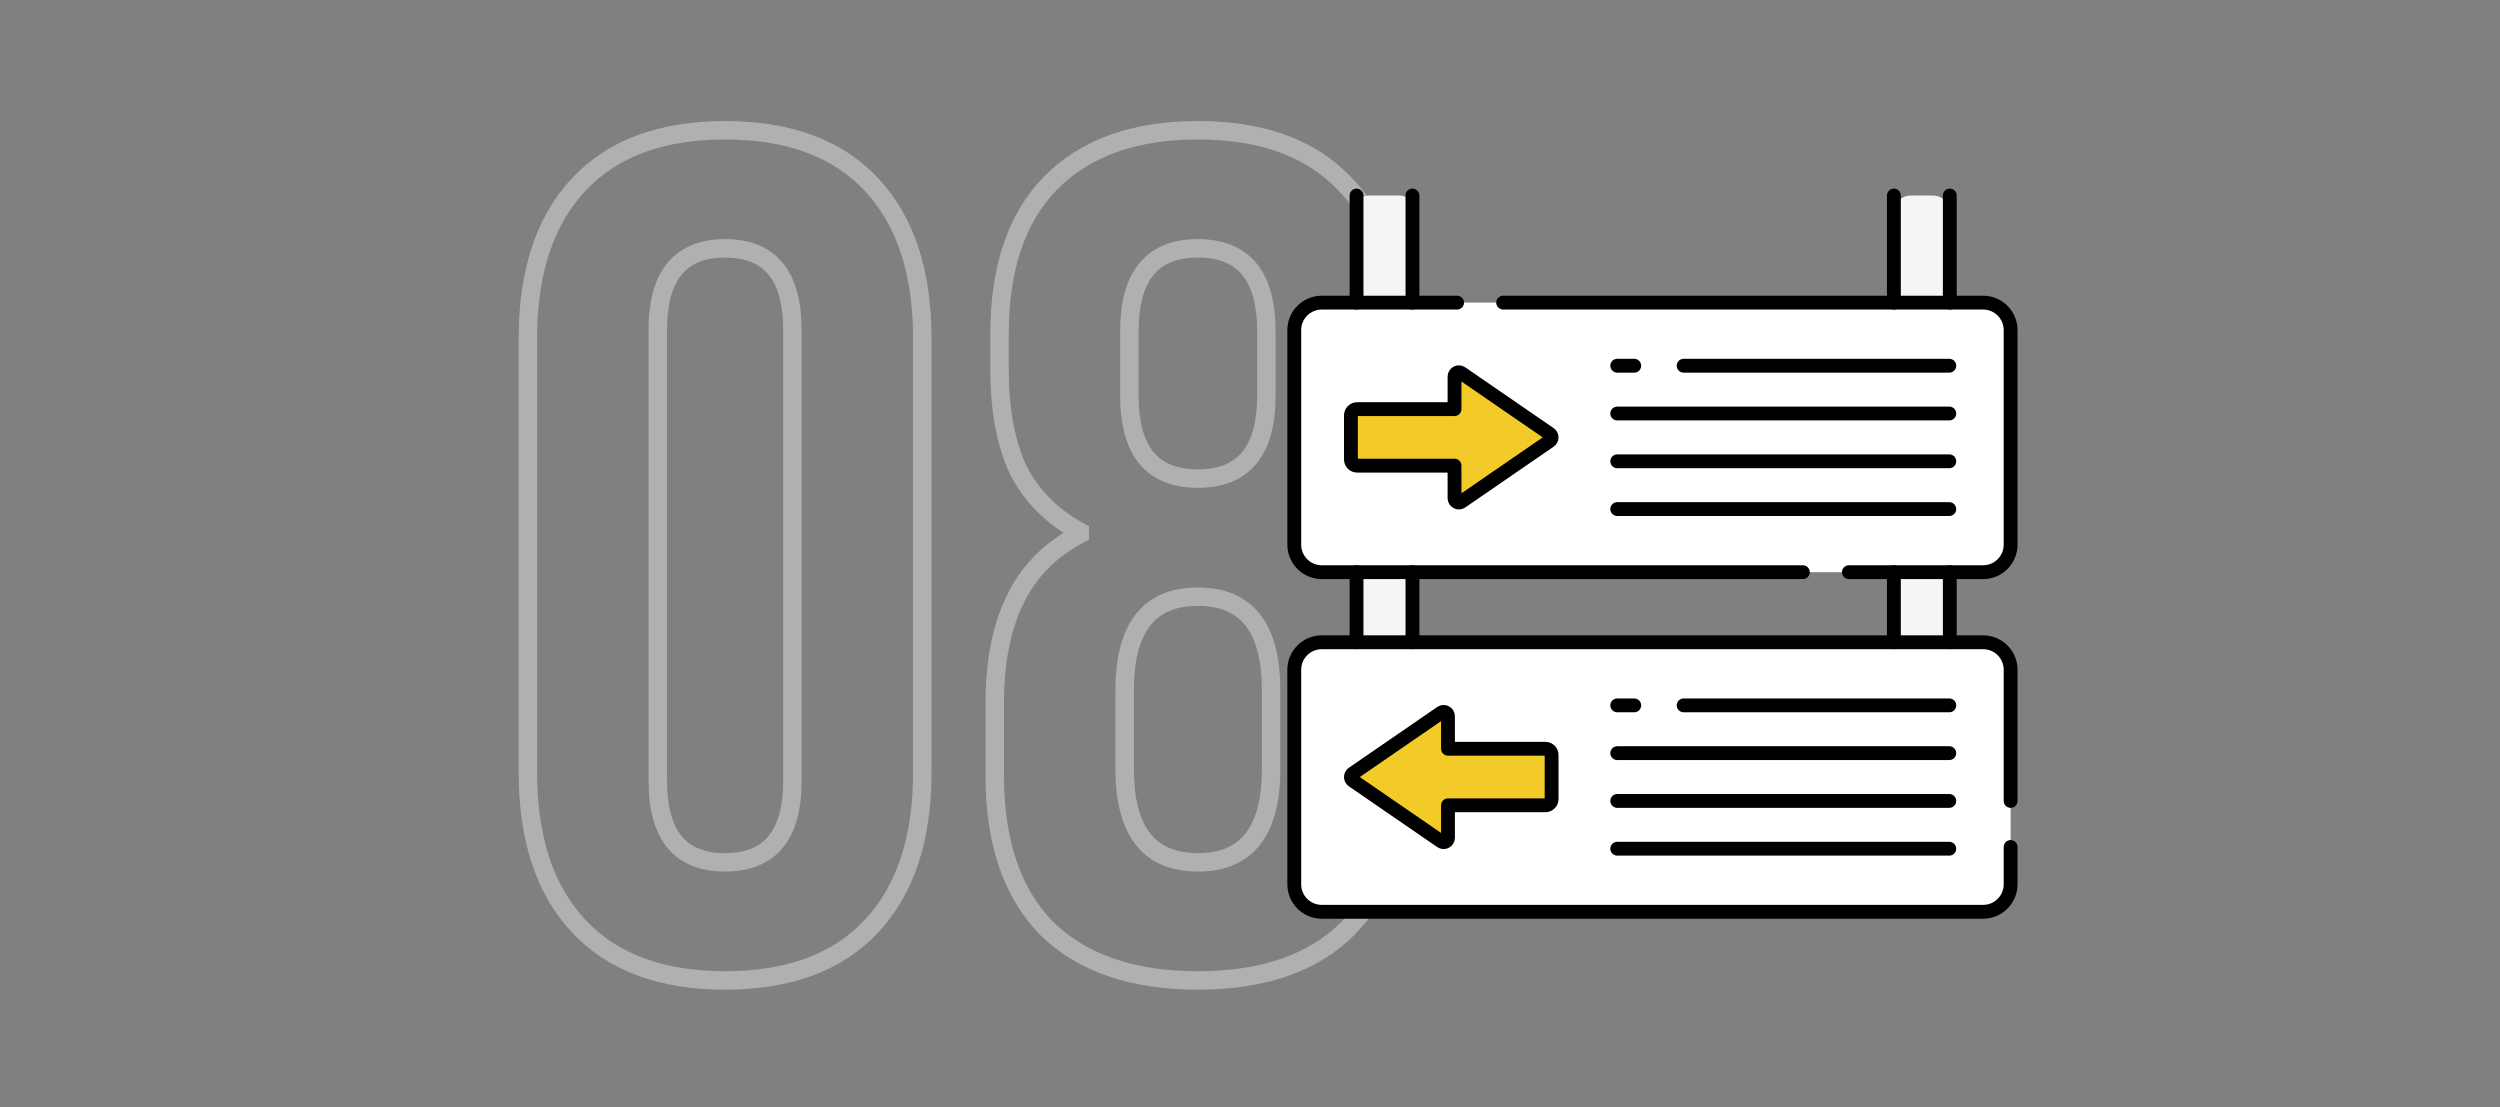<svg width="271" height="120" viewBox="0 0 271 120" fill="none" xmlns="http://www.w3.org/2000/svg">
<rect x="0" y="0" width="271" height="120" fill="#808080" stroke="none"/>
<path d="M62.728 100.392L63.459 99.709L62.728 100.392ZM62.728 20.008L63.459 20.691L62.728 20.008ZM94.472 20.008L93.742 20.691L94.472 20.008ZM94.472 100.392L93.742 99.709L94.472 100.392ZM78.6 105.28C71.881 105.28 66.888 103.378 63.459 99.709L61.998 101.075C65.906 105.257 71.495 107.28 78.6 107.28V105.28ZM63.459 99.709C60.014 96.024 58.224 90.753 58.224 83.752H56.224C56.224 91.087 58.104 96.909 61.998 101.075L63.459 99.709ZM58.224 83.752V36.648H56.224V83.752H58.224ZM58.224 36.648C58.224 29.647 60.014 24.376 63.459 20.691L61.998 19.325C58.104 23.491 56.224 29.313 56.224 36.648H58.224ZM63.459 20.691C66.888 17.022 71.881 15.12 78.6 15.12V13.12C71.495 13.12 65.906 15.143 61.998 19.325L63.459 20.691ZM78.6 15.12C85.319 15.12 90.312 17.022 93.742 20.691L95.203 19.325C91.294 15.143 85.705 13.12 78.6 13.12V15.12ZM93.742 20.691C97.186 24.376 98.976 29.647 98.976 36.648H100.976C100.976 29.313 99.096 23.491 95.203 19.325L93.742 20.691ZM98.976 36.648V83.752H100.976V36.648H98.976ZM98.976 83.752C98.976 90.753 97.186 96.024 93.742 99.709L95.203 101.075C99.096 96.909 100.976 91.087 100.976 83.752H98.976ZM93.742 99.709C90.312 103.378 85.319 105.28 78.6 105.28V107.28C85.705 107.28 91.294 105.257 95.203 101.075L93.742 99.709ZM78.6 94.48C81.242 94.48 83.387 93.671 84.843 91.909C86.269 90.183 86.896 87.705 86.896 84.648H84.896C84.896 87.479 84.307 89.417 83.301 90.635C82.325 91.817 80.822 92.48 78.6 92.48V94.48ZM86.896 84.648V35.752H84.896V84.648H86.896ZM86.896 35.752C86.896 32.695 86.269 30.217 84.843 28.491C83.387 26.729 81.242 25.92 78.6 25.92V27.92C80.822 27.92 82.325 28.583 83.301 29.765C84.307 30.983 84.896 32.921 84.896 35.752H86.896ZM78.6 25.92C75.958 25.92 73.813 26.729 72.357 28.491C70.931 30.217 70.304 32.695 70.304 35.752H72.304C72.304 32.921 72.893 30.983 73.899 29.765C74.875 28.583 76.378 27.92 78.6 27.92V25.92ZM70.304 35.752V84.648H72.304V35.752H70.304ZM70.304 84.648C70.304 87.705 70.931 90.183 72.357 91.909C73.813 93.671 75.958 94.48 78.6 94.48V92.48C76.378 92.48 74.875 91.817 73.899 90.635C72.893 89.417 72.304 87.479 72.304 84.648H70.304ZM113.466 100.648L112.751 101.347L112.759 101.355L112.767 101.363L113.466 100.648ZM110.01 65.064L110.91 65.501L110.914 65.491L110.01 65.064ZM117.05 57.896L117.516 58.781L118.05 58.5V57.896H117.05ZM117.05 57.64H118.05V57.045L117.527 56.761L117.05 57.64ZM110.394 50.984L109.489 51.41L109.497 51.426L109.505 51.442L110.394 50.984ZM113.85 19.88L113.135 19.181L113.135 19.181L113.85 19.88ZM145.722 19.88L144.999 20.571L145.007 20.579L145.015 20.587L145.722 19.88ZM142.65 57.64L142.162 56.767L141.65 57.053V57.64H142.65ZM142.65 57.896H141.65V58.5L142.184 58.781L142.65 57.896ZM149.69 65.064L148.786 65.491L148.79 65.501L149.69 65.064ZM146.106 100.648L146.813 101.355L146.106 100.648ZM129.85 105.28C122.943 105.28 117.765 103.453 114.165 99.933L112.767 101.363C116.847 105.353 122.592 107.28 129.85 107.28V105.28ZM114.181 99.949C110.664 96.352 108.834 91.133 108.834 84.136H106.834C106.834 91.475 108.759 97.264 112.751 101.347L114.181 99.949ZM108.834 84.136V76.2H106.834V84.136H108.834ZM108.834 76.2C108.834 71.865 109.543 68.314 110.91 65.501L109.11 64.627C107.575 67.788 106.834 71.66 106.834 76.2H108.834ZM110.914 65.491C112.265 62.631 114.449 60.395 117.516 58.781L116.584 57.011C113.166 58.81 110.656 61.353 109.106 64.637L110.914 65.491ZM118.05 57.896V57.64H116.05V57.896H118.05ZM117.527 56.761C114.703 55.228 112.635 53.15 111.283 50.526L109.505 51.442C111.054 54.45 113.423 56.809 116.573 58.519L117.527 56.761ZM111.299 50.558C110.015 47.831 109.346 44.319 109.346 39.976H107.346C107.346 44.507 108.042 48.334 109.489 51.41L111.299 50.558ZM109.346 39.976V36.264H107.346V39.976H109.346ZM109.346 36.264C109.346 29.26 111.137 24.087 114.565 20.579L113.135 19.181C109.225 23.182 107.346 28.932 107.346 36.264H109.346ZM114.565 20.579C118.082 16.983 123.126 15.12 129.85 15.12V13.12C122.75 13.12 117.128 15.097 113.135 19.181L114.565 20.579ZM129.85 15.12C136.575 15.12 141.571 16.983 144.999 20.571L146.445 19.189C142.535 15.097 136.949 13.12 129.85 13.12V15.12ZM145.015 20.587C148.524 24.096 150.354 29.266 150.354 36.264H152.354C152.354 28.926 150.429 23.173 146.429 19.173L145.015 20.587ZM150.354 36.264V39.976H152.354V36.264H150.354ZM150.354 39.976C150.354 48.266 147.557 53.752 142.162 56.767L143.138 58.513C149.349 55.042 152.354 48.752 152.354 39.976H150.354ZM141.65 57.64V57.896H143.65V57.64H141.65ZM142.184 58.781C145.251 60.395 147.435 62.631 148.786 65.491L150.594 64.637C149.044 61.353 146.534 58.81 143.116 57.011L142.184 58.781ZM148.79 65.501C150.157 68.314 150.866 71.865 150.866 76.2H152.866C152.866 71.66 152.125 67.788 150.59 64.627L148.79 65.501ZM150.866 76.2V84.136H152.866V76.2H150.866ZM150.866 84.136C150.866 91.127 148.997 96.343 145.399 99.941L146.813 101.355C150.895 97.273 152.866 91.481 152.866 84.136H150.866ZM145.399 99.941C141.888 103.452 136.759 105.28 129.85 105.28V107.28C137.106 107.28 142.815 105.353 146.813 101.355L145.399 99.941ZM129.85 52.88C132.533 52.88 134.71 52.061 136.188 50.278C137.636 48.531 138.274 46.02 138.274 42.92H136.274C136.274 45.794 135.675 47.763 134.648 49.002C133.651 50.205 132.116 50.88 129.85 50.88V52.88ZM138.274 42.92V35.88H136.274V42.92H138.274ZM138.274 35.88C138.274 32.78 137.636 30.269 136.188 28.522C134.71 26.739 132.533 25.92 129.85 25.92V27.92C132.116 27.92 133.651 28.595 134.648 29.798C135.675 31.037 136.274 33.007 136.274 35.88H138.274ZM129.85 25.92C127.167 25.92 124.99 26.739 123.512 28.522C122.064 30.269 121.426 32.78 121.426 35.88H123.426C123.426 33.007 124.025 31.037 125.052 29.798C126.049 28.595 127.584 27.92 129.85 27.92V25.92ZM121.426 35.88V42.92H123.426V35.88H121.426ZM121.426 42.92C121.426 46.02 122.064 48.531 123.512 50.278C124.99 52.061 127.167 52.88 129.85 52.88V50.88C127.584 50.88 126.049 50.205 125.052 49.002C124.025 47.763 123.426 45.794 123.426 42.92H121.426ZM129.85 94.48C132.723 94.48 135.032 93.553 136.589 91.569C138.109 89.632 138.786 86.842 138.786 83.368H136.786C136.786 86.635 136.14 88.901 135.015 90.335C133.926 91.722 132.268 92.48 129.85 92.48V94.48ZM138.786 83.368V74.792H136.786V83.368H138.786ZM138.786 74.792C138.786 71.318 138.109 68.528 136.589 66.591C135.032 64.607 132.723 63.68 129.85 63.68V65.68C132.268 65.68 133.926 66.438 135.015 67.825C136.14 69.259 136.786 71.525 136.786 74.792H138.786ZM129.85 63.68C126.977 63.68 124.668 64.607 123.111 66.591C121.591 68.528 120.914 71.318 120.914 74.792H122.914C122.914 71.525 123.56 69.259 124.685 67.825C125.773 66.438 127.432 65.68 129.85 65.68V63.68ZM120.914 74.792V83.368H122.914V74.792H120.914ZM120.914 83.368C120.914 86.842 121.591 89.632 123.111 91.569C124.668 93.553 126.977 94.48 129.85 94.48V92.48C127.432 92.48 125.773 91.722 124.685 90.335C123.56 88.901 122.914 86.635 122.914 83.368H120.914Z" fill="#B0B0B0"/>
<g clip-path="url(#clip0_730_14168)">
<path d="M209.513 21.195H207.14C206.122 21.195 205.297 22.02 205.297 23.038V86.82H211.302L211.357 23.04C211.358 22.021 210.532 21.195 209.513 21.195Z" fill="#F5F5F5"/>
<path d="M151.752 21.195H148.406C147.656 21.195 147.048 21.803 147.048 22.553V83.842H153.11V22.553C153.11 21.803 152.502 21.195 151.752 21.195Z" fill="#F5F5F5"/>
<path d="M214.97 98.839H143.281C141.634 98.839 140.299 97.504 140.299 95.858V72.602C140.299 70.955 141.634 69.621 143.281 69.621H214.97C216.617 69.621 217.951 70.955 217.951 72.602V95.858C217.951 97.504 216.617 98.839 214.97 98.839Z" fill="white"/>
<path d="M167.517 81.167H156.962V77.64C156.962 77.261 156.537 77.037 156.224 77.252L146.643 83.842C146.371 84.029 146.371 84.431 146.643 84.618L156.224 91.208C156.537 91.423 156.962 91.199 156.962 90.82V87.293H167.517C167.891 87.293 168.194 86.99 168.194 86.616V81.844C168.194 81.47 167.891 81.167 167.517 81.167Z" fill="#F3CB29"/>
<path d="M214.97 62.023H143.281C141.634 62.023 140.299 60.688 140.299 59.041V35.786C140.299 34.139 141.634 32.804 143.281 32.804H214.97C216.617 32.804 217.951 34.139 217.951 35.786V59.041C217.951 60.688 216.617 62.023 214.97 62.023Z" fill="white"/>
<path d="M147.116 50.477H157.67V54.004C157.67 54.383 158.096 54.607 158.408 54.392L167.989 47.802C168.262 47.615 168.262 47.213 167.989 47.026L158.408 40.436C158.096 40.221 157.67 40.445 157.67 40.824V44.351H147.116C146.742 44.351 146.439 44.654 146.439 45.028V49.8C146.439 50.174 146.742 50.477 147.116 50.477Z" fill="#F3CB29"/>
<path d="M217.951 86.82V72.602C217.951 70.956 216.617 69.621 214.97 69.621H143.28C141.634 69.621 140.299 70.956 140.299 72.602V95.858C140.299 97.504 141.634 98.839 143.28 98.839H214.97C216.617 98.839 217.951 97.504 217.951 95.858V91.814" stroke="black" stroke-width="1.5" stroke-miterlimit="10" stroke-linecap="round" stroke-linejoin="round"/>
<path d="M167.517 81.167H156.962V77.64C156.962 77.261 156.537 77.037 156.224 77.252L146.643 83.842C146.371 84.029 146.371 84.431 146.643 84.618L156.224 91.208C156.537 91.423 156.962 91.199 156.962 90.82V87.293H167.517C167.891 87.293 168.194 86.99 168.194 86.616V81.844C168.194 81.47 167.891 81.167 167.517 81.167Z" stroke="black" stroke-width="1.5" stroke-miterlimit="10" stroke-linecap="round" stroke-linejoin="round"/>
<path d="M175.309 76.461H177.152" stroke="black" stroke-width="1.5" stroke-miterlimit="10" stroke-linecap="round" stroke-linejoin="round"/>
<path d="M182.507 76.461H211.302" stroke="black" stroke-width="1.5" stroke-miterlimit="10" stroke-linecap="round" stroke-linejoin="round"/>
<path d="M175.309 81.64H182.507H211.302" stroke="black" stroke-width="1.5" stroke-miterlimit="10" stroke-linecap="round" stroke-linejoin="round"/>
<path d="M175.309 86.82H211.302" stroke="black" stroke-width="1.5" stroke-miterlimit="10" stroke-linecap="round" stroke-linejoin="round"/>
<path d="M175.309 91.999H211.302" stroke="black" stroke-width="1.5" stroke-miterlimit="10" stroke-linecap="round" stroke-linejoin="round"/>
<path d="M200.421 62.023H214.97C216.616 62.023 217.951 60.688 217.951 59.041V35.786C217.951 34.139 216.616 32.804 214.97 32.804H162.942" stroke="black" stroke-width="1.5" stroke-miterlimit="10" stroke-linecap="round" stroke-linejoin="round"/>
<path d="M157.948 32.805H143.28C141.634 32.805 140.299 34.139 140.299 35.786V59.042C140.299 60.688 141.634 62.023 143.28 62.023H195.427" stroke="black" stroke-width="1.5" stroke-miterlimit="10" stroke-linecap="round" stroke-linejoin="round"/>
<path d="M147.116 50.477H157.67V54.004C157.67 54.383 158.096 54.607 158.408 54.392L167.989 47.802C168.262 47.615 168.262 47.213 167.989 47.026L158.408 40.436C158.096 40.221 157.67 40.445 157.67 40.824V44.351H147.116C146.742 44.351 146.439 44.654 146.439 45.028V49.8C146.439 50.174 146.742 50.477 147.116 50.477Z" stroke="black" stroke-width="1.5" stroke-miterlimit="10" stroke-linecap="round" stroke-linejoin="round"/>
<path d="M175.309 39.644H177.152" stroke="black" stroke-width="1.5" stroke-miterlimit="10" stroke-linecap="round" stroke-linejoin="round"/>
<path d="M182.507 39.644H211.302" stroke="black" stroke-width="1.5" stroke-miterlimit="10" stroke-linecap="round" stroke-linejoin="round"/>
<path d="M175.309 44.824H182.507H211.302" stroke="black" stroke-width="1.5" stroke-miterlimit="10" stroke-linecap="round" stroke-linejoin="round"/>
<path d="M175.309 50.004H211.302" stroke="black" stroke-width="1.5" stroke-miterlimit="10" stroke-linecap="round" stroke-linejoin="round"/>
<path d="M175.309 55.183H211.302" stroke="black" stroke-width="1.5" stroke-miterlimit="10" stroke-linecap="round" stroke-linejoin="round"/>
<path d="M147.048 21.195V32.805" stroke="black" stroke-width="1.5" stroke-miterlimit="10" stroke-linecap="round" stroke-linejoin="round"/>
<path d="M153.11 32.805V21.195" stroke="black" stroke-width="1.5" stroke-miterlimit="10" stroke-linecap="round" stroke-linejoin="round"/>
<path d="M153.11 69.621V62.023" stroke="black" stroke-width="1.5" stroke-miterlimit="10" stroke-linecap="round" stroke-linejoin="round"/>
<path d="M147.048 62.023V69.621" stroke="black" stroke-width="1.5" stroke-miterlimit="10" stroke-linecap="round" stroke-linejoin="round"/>
<path d="M205.297 21.195V32.805" stroke="black" stroke-width="1.5" stroke-miterlimit="10" stroke-linecap="round" stroke-linejoin="round"/>
<path d="M211.358 32.805V21.195" stroke="black" stroke-width="1.5" stroke-miterlimit="10" stroke-linecap="round" stroke-linejoin="round"/>
<path d="M211.358 69.621V62.023" stroke="black" stroke-width="1.5" stroke-miterlimit="10" stroke-linecap="round" stroke-linejoin="round"/>
<path d="M205.297 62.023V69.621" stroke="black" stroke-width="1.5" stroke-miterlimit="10" stroke-linecap="round" stroke-linejoin="round"/>
</g>
<defs>
<clipPath id="clip0_730_14168">
<rect width="80" height="80" fill="white" transform="translate(139.125 20)"/>
</clipPath>
</defs>
</svg>
